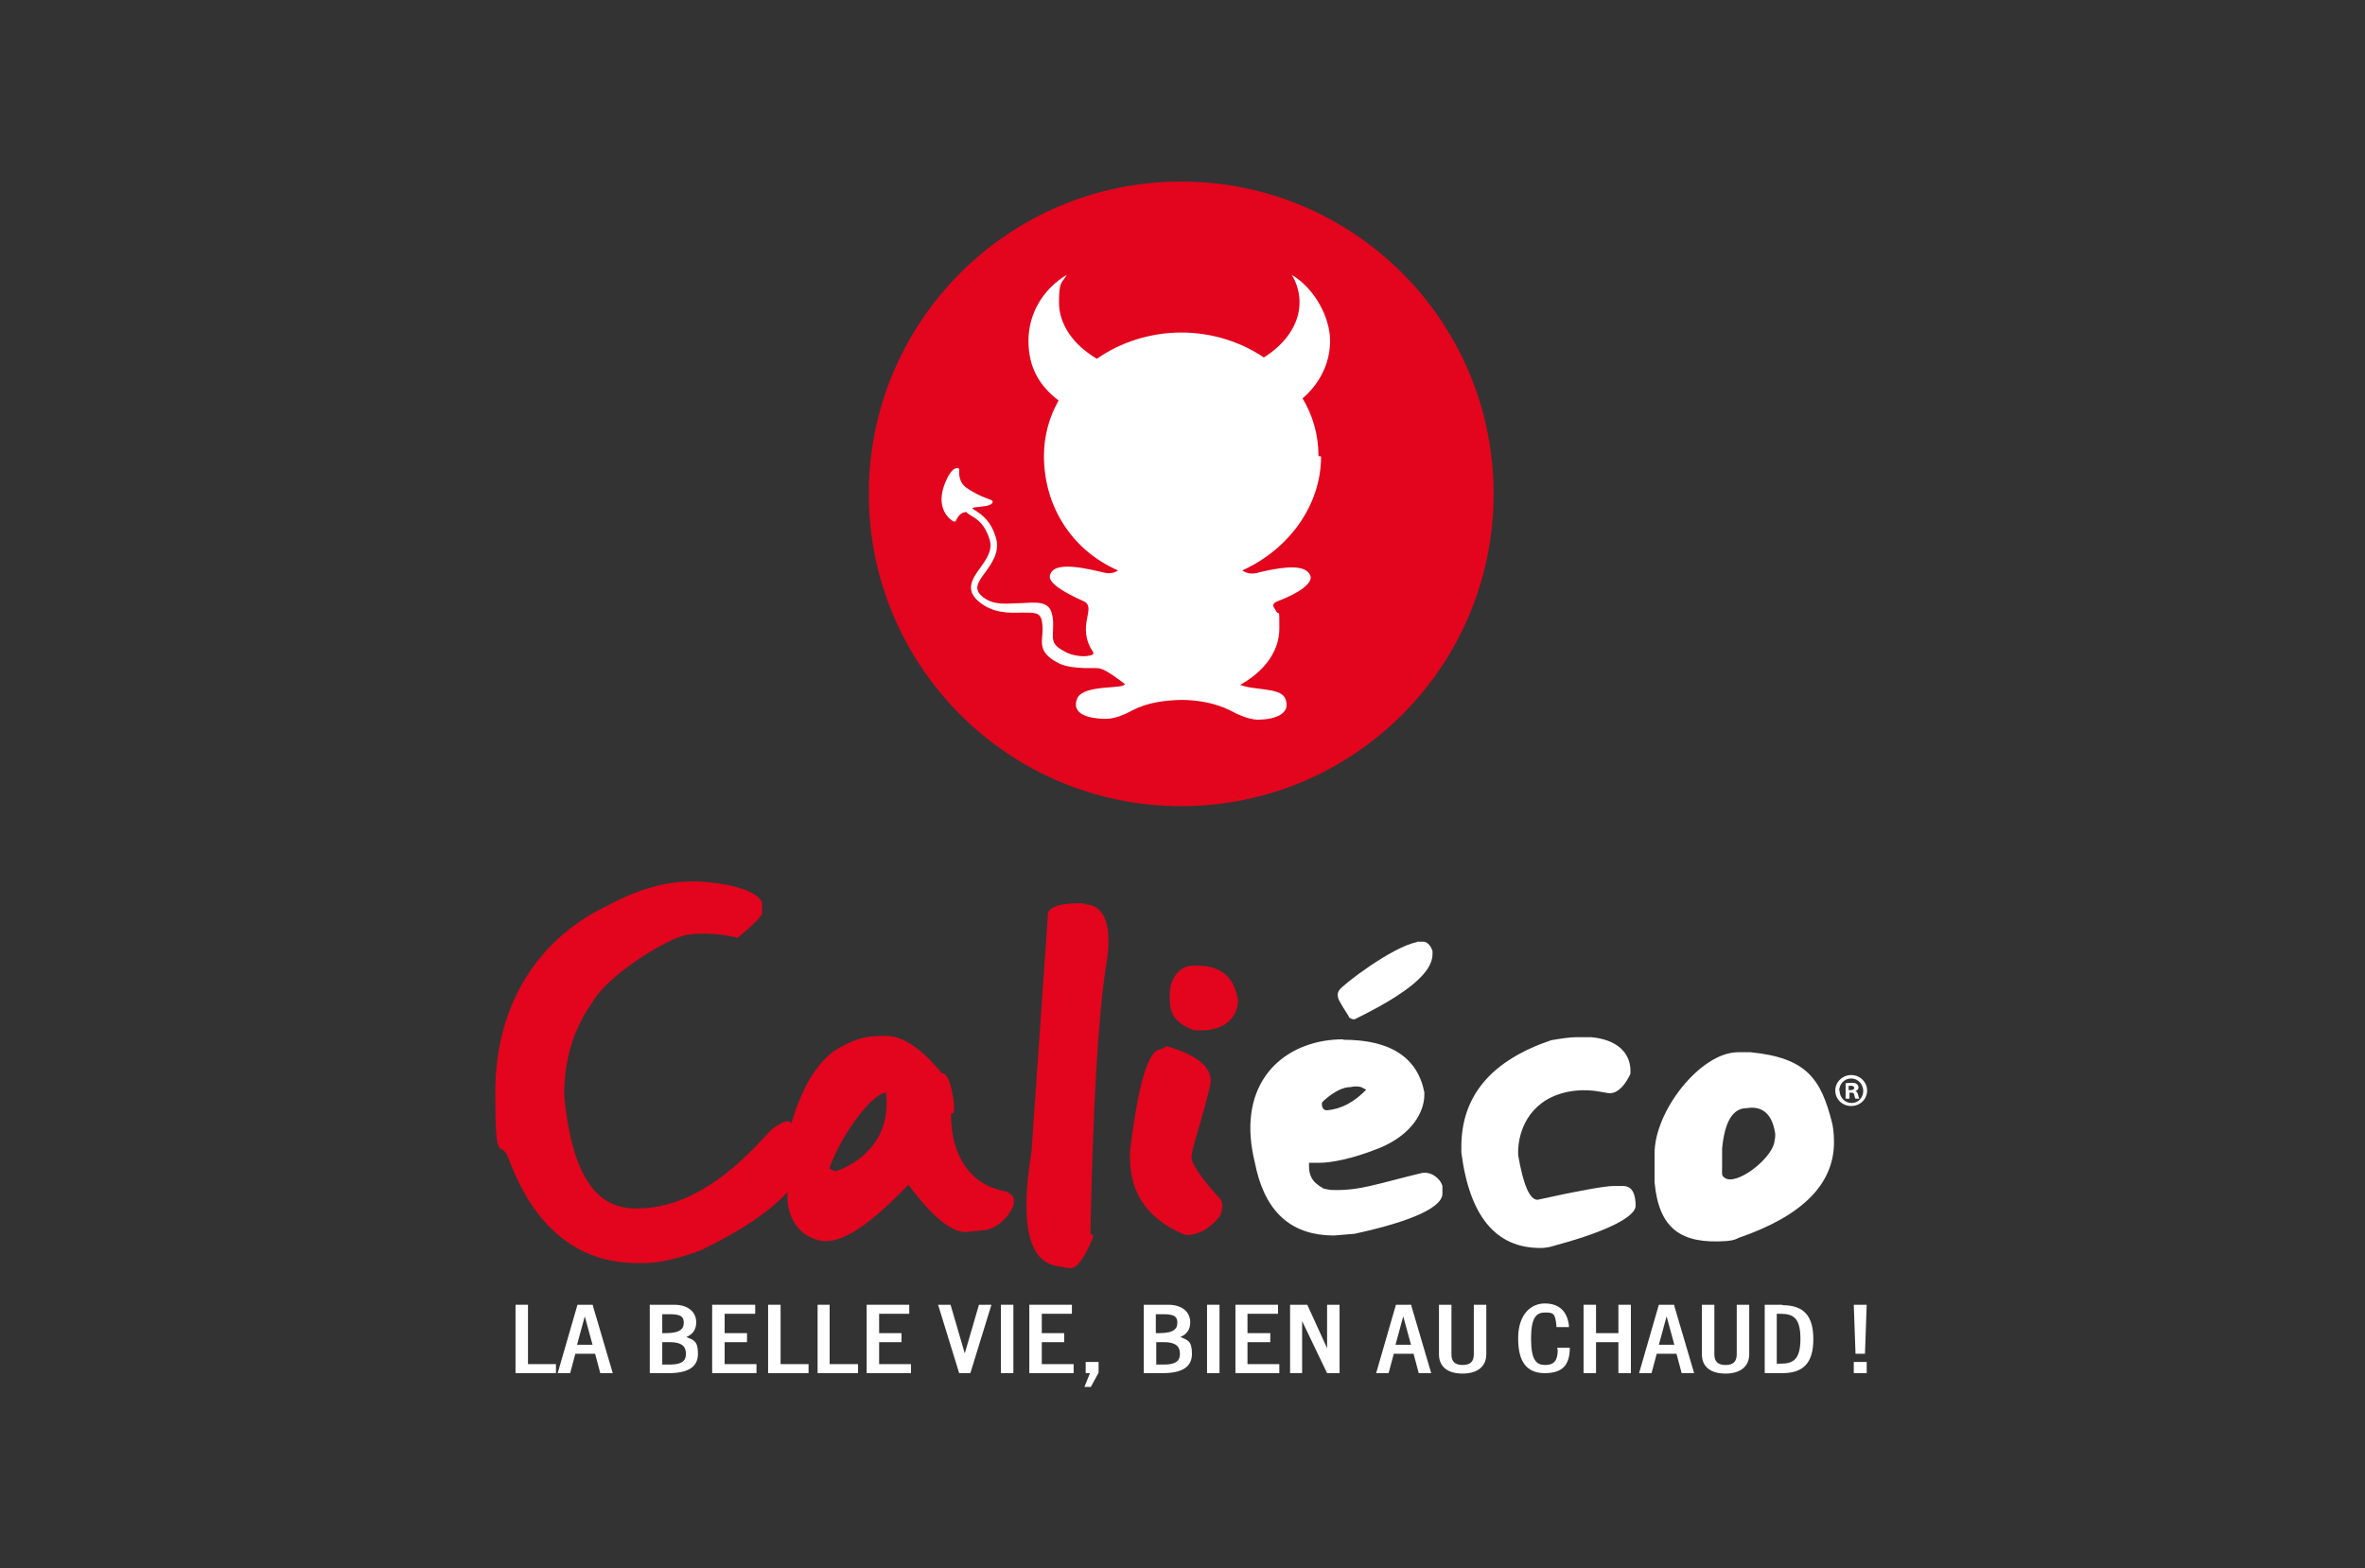 <svg xmlns="http://www.w3.org/2000/svg" id="Calque_1" viewBox="0 0 549.6 364.5"><rect x="0" y="0" width="549.6" height="364.5" fill="#333333" stroke="none"/><defs><style>      .st0 {        fill: #fff;      }      .st1 {        display: none;        fill: #02184c;      }      .st2 {        fill: #e2051d;      }    </style></defs><rect class="st1" x="-30" y="-44" width="651" height="493"></rect><g><g><path class="st2" d="M233.4,276.9c-7.7-1.5-12.4-7.9-12.4-18,.5,0,.7-.2.7-.7v-1.5c-.6-4.8-1.5-7.2-2.8-7.2-4.8-5.8-9.1-8.7-13-8.7s-6.8.2-12.2,3.6c-4.2,3.2-7.5,8.8-9.8,16.8,0,0-.3-1.2-2.5,0-2.2,1.2-2.9,2.2-2.9,2.2-11.1,12.5-21.1,17.5-30.2,17.5h-.7c-9.2,0-14.7-7.9-16.5-26.2,0-8.4,2.2-15.6,6.5-21.6,3.4-6.4,18.2-15.5,22.3-15.8,0,0,2.5-.6,7.9,0,1.6.2,3.6.7,3.6.7,3.8-3.1,5.7-5.1,5.7-5.7v-2.2c0-1.7-4-4.2-12.2-5-4.3-.4-12.1-.9-23.9,5.5-17.9,8.7-25.9,25.2-25.9,43.3s1.2,10.6,3,15.2c1.8,4.6,8.7,24.3,29.5,24.5h2.2c3.4,0,7.7-1,12.9-2.9,9.4-4.5,16.1-9,20.3-13.6v1.1c0,4,1.9,8.7,7.2,10.1,5.4,1.4,12.6-4.3,20.9-12.9,5,6.7,9.6,11,13.3,11l4.8-.5c4.4-1,6.4-5.5,6.4-6.1v-.7c0-.4,0-1.4-2-2.2M194.1,272.3l-1.4-.7c3.4-9.1,10.4-17.6,13.2-17.6,1.3,11.3-6.6,16.6-11.8,18.3"></path><path class="st2" d="M252.1,210.2c4.9.2,6.4,5.4,5,13.9-1.8,11.1-3.1,32-3.7,62.8.5,0,.7.3.6.8-2.1,5-3.9,7.4-5.5,7.1l-2.9-.5c-6.6-1.1-8.6-9.9-5.9-26.5l3.8-54.8v-.7c.4-1.5,3.1-2.5,8.5-2.3"></path><path class="st2" d="M271.1,243.2c6.7,1.9,11.2,4.9,10.1,9.3-2.1,8.7-4.3,14.5-4.3,16.6s5,7.9,6.5,9.4,0,4.3,0,4.3c-2.3,2.9-4.9,4.3-7.9,4.3-8.6-3.5-12.9-9.5-12.9-18v-1.4c1.9-15.9,4.3-23.8,7.2-23.8l1.4-.7h0ZM276.9,224.5c5.1-.3,9.3,1.2,10.6,7l.2.9c0,4.2-3.2,7.4-9.4,7.1h-.8c-5.4-2-5.9-4.8-5.6-9.3,0-1.3,1.3-5.5,5-5.7"></path></g><g><path class="st0" d="M312.2,241.7c10.9,0,17.2,4.1,18.8,12.2v.6c0,4-2.9,9.3-10.5,12.4-6.5,2.6-11.4,3.4-13.8,3.4h-2.5v.6c0,2.2.5,3.8,3.4,5.4l1.5.3c6.7.3,10.4-1.3,21.2-3.9,2.2-.5,4.4,1.2,4.9,3v1.7c.1,3.1-6.6,6.4-20.4,9.4l-4.8.4c-9.4,0-15.5-4.9-18-15.2-.6-2.6-1-4.4-1.2-6.1-2-16.2,9.1-24.3,21.3-24.3M307.8,255.7l-.6.6v.6c.1.8.5,1.2,1.2,1.2,3.3-.3,6.3-1.9,9.1-4.8l-1.2-.6c-.8-.2-1.6-.2-2.4,0-1.8,0-3.8,1-6.1,3M329.3,218.9h1.4c1.6,0,2.2,2.2,2.2,2.2v.7c0,4.3-5.8,9.1-18,15.1-.3.2-1.5-.2-1.5-.7,0,0-2.2-3.4-2.4-4.1-.2-.8-.2-1.3.2-1.9.7-1.2,12.3-10.1,18.1-11.2"></path><path class="st0" d="M366.5,241.1h3.2c6,.5,9.2,3.6,9.2,7.8v.7s-2.1,5-5.2,4.5c-.9-.1-3.7-.9-7.2-.6-9,.8-13.3,6.9-13.7,13.7,0,.4,0,.8,0,1.3,1.2,7,2.7,10.4,4.5,10.4,9.9-2.2,15.8-3.2,17.6-3.2h2.3c2.3,0,2.9,2.2,2.9,4.6s-6.1,5.8-18.3,9.1c-1.1.3-2,.7-3.9.7-10.3,0-16.4-7.4-18.3-22.2v-1.3c0-11.9,7-20.1,20.9-24.8,2.4-.4,4.3-.7,5.9-.7"></path><path class="st0" d="M403.9,244.6h2.9c13.1,1.3,16.4,6.2,19,16.6.1.5.4,1.9.4,4.3,0,9.8-7.4,17.2-22.3,22.3-.8.5-1.8.6-2.8.7-10.4.7-15.6-2.8-16.6-13.7,0,0,0-1.7,0-6.5-.1-10,10.7-23.7,19.4-23.7M400.2,266.9v4.5c0,1.6-.2,1.8.6,2.4,2.7,1.9,10.6-4.2,11.5-8.1.4-1.8.2-2.4.2-2.4-.7-4.3-2.9-6.3-6.6-5.7-3.2,0-5.1,3.1-5.7,9.4"></path><polygon class="st0" points="122.7 303.3 119.8 303.3 119.8 319.2 129.2 319.2 129.2 317.1 122.7 317.1 122.7 303.3"></polygon><path class="st0" d="M137.7,303.3h-3.5l-4.6,15.9h2.9l1.2-4.5h4.6l1.2,4.5h2.9l-4.6-15.6v-.2c0,0,0,0,0,0ZM137.7,312.6h-3.6l1.8-6.6,1.8,6.6h0Z"></path><path class="st0" d="M159.5,310.8c1.5-.6,2.3-1.8,2.3-3.4,0-2.5-2-4.1-5.1-4.1h-5.7v15.9h4.4c4.6,0,6.8-1.5,6.8-4.5s-1-3.2-2.7-3.9M154.8,309.9h-.9v-4.4h1.8c2.7,0,3.2.7,3.2,2s-.7,2.4-4.2,2.4M155.7,317.2h-1.8v-5.2h1.8c3.3,0,3.7,1.5,3.7,2.7s-.4,2.5-3.7,2.5"></path><polygon class="st0" points="168.4 312 173.6 312 173.6 309.9 168.4 309.9 168.4 305.4 175.5 305.4 175.5 303.3 165.5 303.3 165.5 319.2 175.8 319.2 175.8 317.1 168.4 317.1 168.4 312"></polygon><polygon class="st0" points="181.4 303.3 178.5 303.3 178.5 319.2 187.9 319.2 187.9 317.1 181.4 317.1 181.4 303.3"></polygon><polygon class="st0" points="192.8 303.3 190 303.3 190 319.2 199.4 319.2 199.4 317.1 192.8 317.1 192.8 303.3"></polygon><polygon class="st0" points="204.3 312 209.5 312 209.5 309.9 204.3 309.9 204.3 305.4 211.3 305.4 211.3 303.3 201.4 303.3 201.4 319.2 211.7 319.2 211.7 317.1 204.3 317.1 204.3 312"></polygon><polygon class="st0" points="224.2 314.6 220.9 303.3 218 303.3 222.9 319.2 225.5 319.2 230.4 303.3 227.5 303.3 224.2 314.6"></polygon><rect class="st0" x="232.6" y="303.3" width="2.9" height="15.9"></rect><polygon class="st0" points="242.1 312 247.3 312 247.3 309.9 242.1 309.9 242.1 305.4 249.1 305.4 249.1 303.3 239.2 303.3 239.2 319.2 249.5 319.2 249.5 317.1 242.1 317.1 242.1 312"></polygon><polygon class="st0" points="252.3 319.2 253.3 319.2 252 322.4 253.5 322.4 255.3 319.1 255.3 316.6 252.3 316.6 252.3 319.2"></polygon><path class="st0" d="M274.3,310.8c1.5-.6,2.3-1.8,2.3-3.4,0-2.5-2-4.1-5.1-4.1h-5.7v15.9h4.4c4.6,0,6.8-1.5,6.8-4.5s-1-3.2-2.7-3.9M269.5,309.9h-.9v-4.4h1.8c2.7,0,3.2.7,3.2,2s-.7,2.4-4.2,2.4M270.5,317.2h-1.8v-5.2h1.8c3.3,0,3.7,1.5,3.7,2.7s-.4,2.5-3.7,2.5"></path><rect class="st0" x="280.5" y="303.3" width="2.9" height="15.9"></rect><polygon class="st0" points="289.9 312 295.2 312 295.2 309.9 289.9 309.9 289.9 305.4 297 305.4 297 303.3 287.1 303.3 287.1 319.2 297.3 319.2 297.3 317.1 289.9 317.1 289.9 312"></polygon><polygon class="st0" points="308.4 313.4 303.8 303.3 299.8 303.3 299.8 319.2 302.6 319.2 302.6 307.1 308.4 319.2 311.3 319.2 311.3 303.3 308.4 303.3 308.4 313.4"></polygon><path class="st0" d="M327.9,303.3h-3.5l-4.6,15.9h2.9l1.2-4.5h4.6l1.2,4.5h2.9l-4.6-15.6v-.2c0,0,0,0,0,0ZM327.9,312.6h-3.6l1.8-6.6,1.8,6.6h0Z"></path><path class="st0" d="M342.5,314.8c0,1.7-.8,2.5-2.6,2.5s-2.6-.8-2.6-2.5v-11.5h-2.9v11.5c0,2.9,2,4.5,5.5,4.5s5.5-1.7,5.5-4.5v-11.5h-2.9v11.5h0Z"></path><path class="st0" d="M362,313.8c0,2.5-.9,3.5-2.9,3.5s-3.3-1-3.3-6.1,1.3-6.1,3.3-6.1,2.3.3,2.6,3.1v.3h2.9v-.4c-.4-3.3-2.3-5.1-5.6-5.1s-6.2,2.6-6.2,8.1,2,8.1,6.2,8.1,5.7-2,5.8-5.6v-.3h-2.9v.3h0Z"></path><polygon class="st0" points="376.1 309.9 370.9 309.9 370.9 303.3 368 303.3 368 319.2 370.9 319.2 370.9 312 376.1 312 376.1 319.2 379 319.2 379 303.3 376.1 303.3 376.1 309.9"></polygon><path class="st0" d="M389,303.3h-3.5l-4.6,15.9h2.9l1.2-4.5h4.6l1.2,4.5h2.9l-4.6-15.6v-.2c0,0,0,0,0,0ZM389.1,312.6h-3.6l1.8-6.6,1.8,6.6h0Z"></path><path class="st0" d="M403.6,314.8c0,1.7-.8,2.5-2.6,2.5s-2.6-.8-2.6-2.5v-11.5h-2.9v11.5c0,2.9,2,4.5,5.5,4.5s5.5-1.7,5.5-4.5v-11.5h-2.9v11.5h0Z"></path><path class="st0" d="M414.2,303.3h-4.1v15.9h4.1c5,0,7.2-2.5,7.2-7.9s-2.2-7.9-7.2-7.9M412.9,305.4h.8c3,0,4.7.9,4.7,5.8s-1.7,5.8-4.7,5.8h-.8v-11.7h0Z"></path><rect class="st0" x="430.8" y="316.6" width="3" height="2.6"></rect><polygon class="st0" points="433.4 314.7 433.8 303.3 430.8 303.3 431.2 314.7 433.4 314.7"></polygon><path class="st0" d="M433.9,253.5c0,2-1.6,3.6-3.7,3.6s-3.7-1.6-3.7-3.6,1.7-3.6,3.7-3.6,3.7,1.6,3.7,3.6M427.5,253.5c0,1.6,1.2,2.9,2.8,2.9s2.7-1.3,2.7-2.8-1.2-2.9-2.8-2.9-2.8,1.3-2.8,2.9M429.7,255.4h-.8v-3.6c.3,0,.8-.1,1.4-.1s1,.1,1.2.3c.2.2.4.4.4.8s-.3.7-.7.8h0c.3.2.5.4.6.9.1.5.2.7.3.9h-.9c-.1-.1-.2-.4-.3-.9,0-.4-.3-.5-.7-.5h-.4v1.4h0ZM429.7,253.4h.4c.5,0,.8-.2.8-.5s-.2-.5-.8-.5-.4,0-.5,0v1h0Z"></path></g><g><path class="st2" d="M347.1,114.8c0,40.1-32.5,72.6-72.6,72.6s-72.6-32.5-72.6-72.6,32.5-72.6,72.6-72.6,72.6,32.5,72.6,72.6"></path><path class="st0" d="M306.4,106c0-4.9-1.3-9.4-3.7-13.4,3.9-3.3,6.4-8.1,6.4-13.4s-3.5-12.1-8.9-15.3c1.2,2,1.8,4.1,1.8,6.4,0,5-3.2,9.6-8.3,12.8-5.3-3.6-12-5.8-19.2-5.8s-14.2,2.3-19.6,6.1c-5.4-3.2-8.8-7.9-8.8-13.1s.7-4.4,1.8-6.4c-5.4,3.2-8.9,8.9-8.9,15.3s2.7,10.6,7,13.9c-2.2,3.9-3.4,8.3-3.4,12.9,0,11.5,6.3,21.8,17.2,26.6-1.7,1.2-3.5.4-4.1.3-5.9-1.4-11-2-11.7.8-.5,1.7,2.8,3.8,7.7,6,3.5,1.5-1.9,5.7,2.4,12,0,.5-.2.6-1.5.8s-3.6-.2-4.9-.9c-3.2-1.6-3.1-2.7-3-4.8,0-1.2.2-2.6-.3-4.3-.8-3-4.2-2.4-7-2.3-2.8,0-6.5.8-9.2-1.6-1.9-1.7-1.1-3.1.8-5.6,1.5-2.1,3.3-4.6,2.5-7.8-1.2-4.2-3.3-5.5-4.8-6.5-.3-.2-.6-.4-.8-.6.9-.3,1.7-.2,2.6-.4.6,0,2.6-.4,2.1-1.3-.2-.3-2.4-.7-5.4-2.6-1.1-.7-2-1.4-2.3-3.4,0-.5,0-1.1,0-1.3s-.3-.4-.6-.3c-1.1.2-1.9,1.8-2.2,2.4-2.4,4.9-1,7.8.5,9.3.9.8,1.3.9,1.5.6.9-1.8,1.5-1.9,2.4-2.1.4.4.9.7,1.4,1,1.3.8,3,1.9,4.1,5.5.7,2.5-.8,4.5-2.2,6.5-1.7,2.3-3.6,5-.5,7.7,3.3,2.9,7.2,2.8,10.1,2.7,3.1,0,4.1,0,4.6,1.5.4,1.5.3,2.8.2,3.9-.2,2.3-.3,4.3,3.9,6.4,1.6.8,3.8,1,5.9,1.1,1.2,0,1.5,0,2.9,0s3.1,1.3,4.2,2c.3.3.7.5,1.1.8.4.3.8.6,1.2.9-.2,1.3-9.2,0-11,3.2-1.8,4,3.1,4.9,6.6,4.9,2.4,0,4.9-1.3,6.2-2,3.5-1.8,7.3-2.3,11.3-2.4,3.8,0,7.8.7,11.3,2.4,1.3.7,4,2.1,6.4,2.2,3.5,0,8.2-1.1,6.4-5.1-1.3-2.4-7.2-1.7-10.4-3,5.4-3,9.1-7.6,9.1-13.1s0-2.5-.9-4.3c-.5-.8-1-1.4.4-2,5.1-1.9,8.4-4.3,7.7-6-1-2.6-5.8-2.2-11.7-.8-.6.2-2.3.7-3.8-.2-.1,0-.2-.1-.3-.2,10.8-4.9,18.3-15.1,18.3-26.5"></path></g></g></svg>